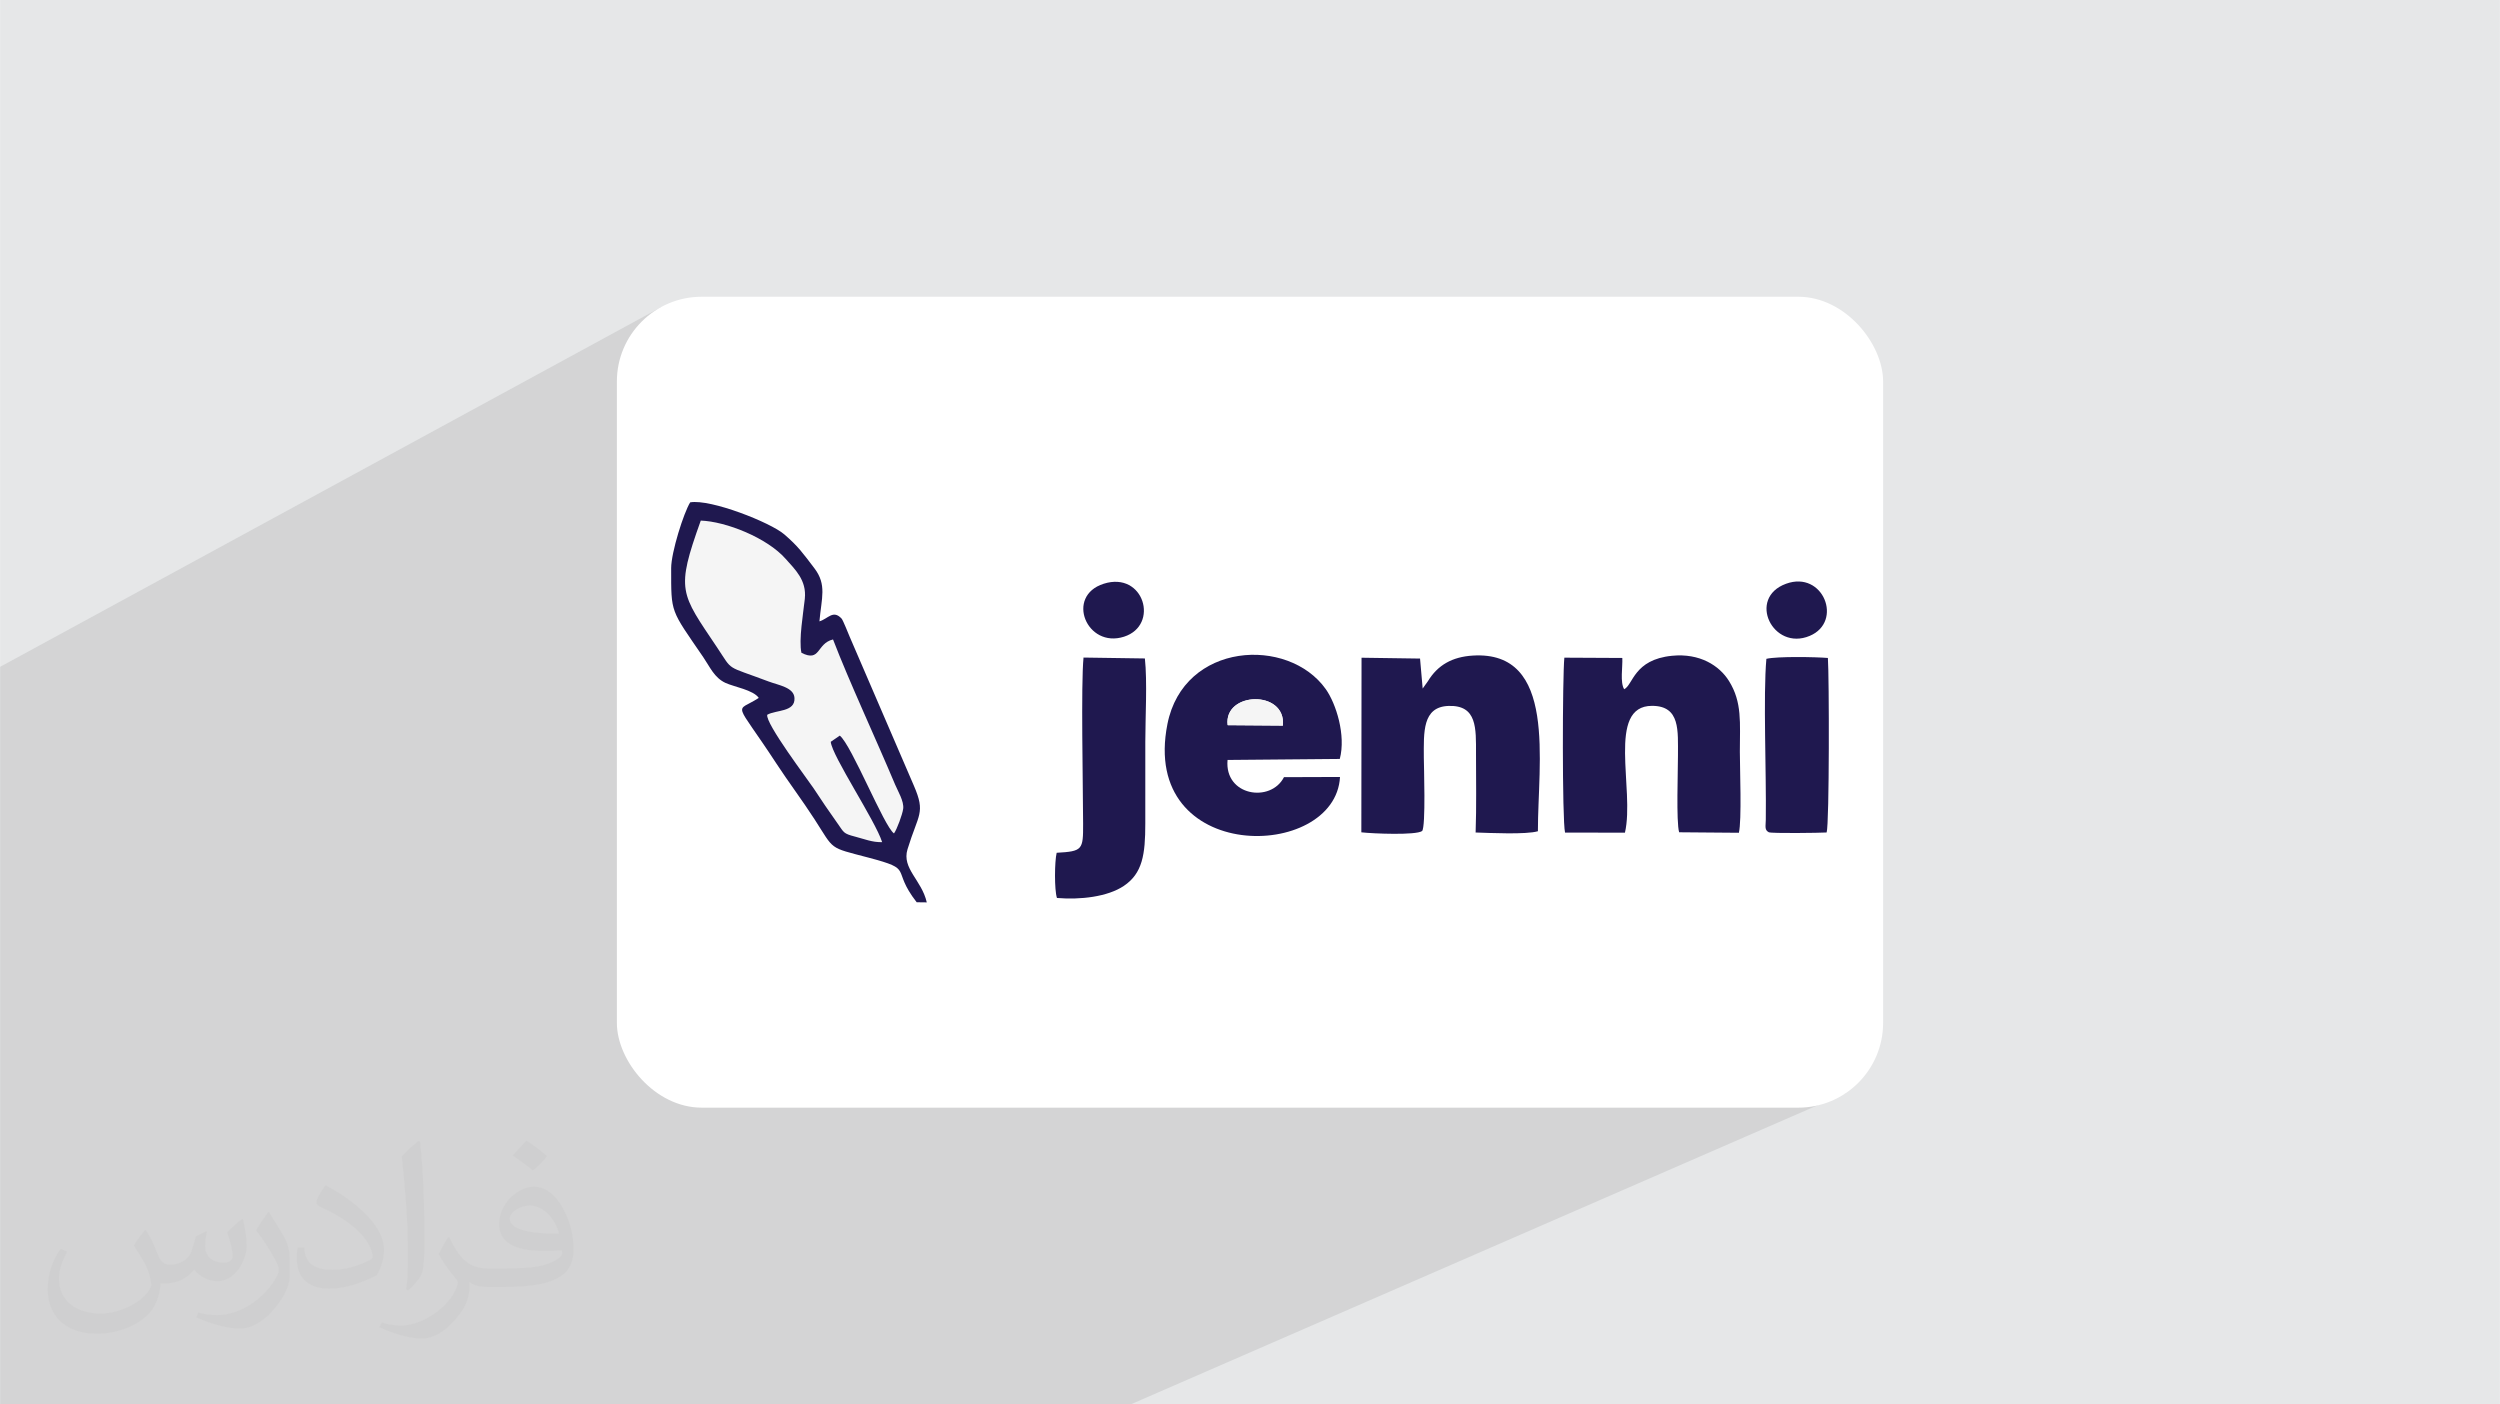 <?xml version="1.0" encoding="UTF-8"?>
<!DOCTYPE svg PUBLIC "-//W3C//DTD SVG 1.1//EN" "http://www.w3.org/Graphics/SVG/1.1/DTD/svg11.dtd">
<!-- Creator: CorelDRAW -->
<svg xmlns="http://www.w3.org/2000/svg" xml:space="preserve" width="3.708in" height="2.083in" version="1.1" style="shape-rendering:geometricPrecision; text-rendering:geometricPrecision; image-rendering:optimizeQuality; fill-rule:evenodd; clip-rule:evenodd"
viewBox="0 0 3702.73 2080.18"
 xmlns:xlink="http://www.w3.org/1999/xlink"
 xmlns:xodm="http://www.corel.com/coreldraw/odm/2003">
 <defs>
  <style type="text/css">
   <![CDATA[
    .fil3 {fill:white}
    .fil5 {fill:#1F184F}
    .fil4 {fill:whitesmoke}
    .fil2 {fill:#373435;fill-opacity:0.031}
    .fil1 {fill:#373535;fill-opacity:0.102}
    .fil0 {fill:#E6E7E8}
   ]]>
  </style>
 </defs>
 <g id="Layer_x0020_1">
  <polygon class="fil0" points="-0,0 3702.73,0 3702.73,2080.18 -0,2080.18 "/>
  <polygon class="fil1" points="2338.03,1158.39 2733.97,1618.9 1674.63,2080.18 -0,2080.18 -0,987.72 979.52,454.71 "/>
  <path class="fil2" d="M215.96 1821.93c7.07,10.71 11.65,21.01 16.13,32.45 3.33,6.66 5.09,18.93 20.7,18.93 4.57,0 11.13,-1.35 16.95,-4.57 6.55,-3.44 11.54,-8.64 14.15,-16.53l6.24 -21.01 15.19 -7.49 1.04 1.04c-2.08,7.91 -2.59,15.5 -2.59,21.43 0,17.57 15.19,24.23 27.25,24.23 7.07,0 13.42,-3.44 13.42,-9.89 0,-8.32 -3.53,-22.47 -8.12,-35.16 7.07,-7.07 14.15,-14.15 22.26,-19.87l1.25 0.63c3.53,14.98 5.51,29.75 5.51,39.63 0,9.67 -4.27,20.39 -7.8,27.36 -7.28,13.73 -20.18,24.65 -35.78,24.65 -11.85,0 -25.06,-5.93 -34.12,-16.95l-0.52 0c-8.53,10.61 -21.74,20.18 -42.86,20.18l-6.55 0c-1.04,13.94 -4.05,23.81 -8.64,32.66 -12.58,24.54 -49.92,41.92 -85.08,41.92 -48.89,0 -73.43,-28.19 -73.43,-65.73 0,-23.19 7.59,-44.72 19.24,-60.01l9.56 3.95c-7.28,13.94 -12.17,27.04 -12.17,39.94 0,35.16 28.61,51.9 61.58,51.9 30.58,0 68.44,-19.45 75.31,-42.02 -2.59,-24.65 -11.85,-36.19 -26,-58.66 4.27,-7.49 9.78,-14.98 16.64,-22.98l1.25 0 0 0 0 0 -0.01 -0.04zm563.83 -132.3c10.3,6.45 20.39,14.04 30.27,22.78 -5.51,7.8 -12.38,14.88 -20.91,21.12 -9.89,-8.01 -19.76,-14.88 -29.86,-22.16 6.86,-7.7 13.63,-15.08 20.49,-21.74l0 0 0 0 0 0 0 0 0 0 0.01 0zm5.3 96.11c-16.64,0 -30.27,10.92 -30.27,19.03 0,17.38 33.28,22.78 73.12,22.56 -4.99,-20.39 -22.47,-41.61 -42.86,-41.61l0 0.01zm-37.35 92.99c21.64,0 40.57,-0.63 55.02,-4.27 16.13,-4.05 29.75,-12.17 29.75,-17.78 0,-1.46 0,-3.22 -0.52,-4.68 -9.05,0.83 -19.45,0.83 -28.5,0.83 -29.33,0 -51.79,-6.66 -60.64,-23.09 -2.19,-4.57 -3.74,-9.67 -3.74,-15.5 0,-15.92 6.86,-31.41 18.93,-42.13 10.08,-8.84 21.22,-14.35 32.55,-14.35 20.49,0 36.81,16.44 48.26,42.34 6.24,14.15 10.5,30.47 10.5,51.07 0,13.73 -3.74,25.27 -12.27,33.8 -15.92,15.4 -45.24,21.22 -90.17,21.22l-20.39 0 0 0 -5.3 0c-11.13,0 -19.14,-1.98 -25.48,-6.86l-1.04 0c0.31,2.59 0.52,5.09 0.52,7.49 0,10.08 -3.33,22.98 -10.08,33.28 -19.97,29.64 -41.61,42.53 -60.33,42.53 -18.93,0 -42.13,-7.28 -63.03,-16.75l3.74 -7.28c6.76,2.81 16.13,4.68 29.02,4.68 33.8,0 78.21,-32.45 83.72,-64.17 -1.25,-2.59 -3.53,-6.03 -6.76,-9.67 -9.89,-11.75 -16.13,-21.53 -21.95,-31.82 4.99,-9.89 9.56,-17.78 13.83,-24.96l1.77 -0.21c14.46,29.44 27.56,46.28 56.78,46.28l4.57 0 0 0 21.22 0 0 0 0 0 0 0 0 0 0 0 0.04 0zm-146.45 31.1c2.5,-13.52 2.7,-28.7 2.7,-42.86l0 -21.01c0,-39.21 -4.99,-96.2 -9.05,-133.34 7.07,-7.59 16.95,-16.53 24.75,-22.56l2.29 0.63c5.3,46.7 6.55,100.79 6.55,150.81 0,13.11 -0.52,25.9 -1.77,35.26 -0.73,11.85 -7.59,20.8 -22.26,34.53l-3.22 -1.46zm-150.71 -61.89c0.73,18.41 9.78,32.87 41.4,32.87 19.66,0 36.3,-5.09 54.71,-13.83 3.33,-1.46 5.09,-3.44 5.09,-5.09 0,-11.54 -8.84,-26.83 -23.71,-40.77 -14.46,-13.11 -33.6,-24.65 -51.48,-32.35 -6.14,-2.59 -8.12,-5.3 -8.12,-7.91 0,-5.3 7.07,-16.44 12.9,-24.44l1.98 -0.21c20.49,10.71 43.38,26.63 60.33,44.3 15.4,16.33 24.96,32.87 24.96,50.86 0,13.31 -4.05,25.79 -10.61,37.44 -22.47,11.33 -46.39,19.97 -70.1,19.97 -28.81,0 -48.47,-13.52 -48.47,-45.24 0,-3.44 0,-8.73 1.25,-15.61l9.89 0 0 0 0 0 0 0 0 0 0 0 -0.01 0zm-52.11 -52.32l17.89 28.92c6.55,10.71 12.69,22.37 12.69,40.77l0 23.5c0,19.03 -12.17,39.42 -31.82,59.6 -15.4,13.63 -29.02,19.45 -41.61,19.45 -18.72,0 -40.15,-5.82 -64.9,-16.44l2.81 -7.28c7.8,2.08 16.84,3.84 27.98,3.84 35.58,-0.21 71.97,-26.21 88.61,-57.93 1.98,-3.64 2.7,-7.07 2.7,-9.47 0,-3.64 -1.98,-7.7 -3.53,-11.33 -9.05,-17.05 -19.14,-32.66 -30.27,-47.12 5.82,-9.16 11.65,-17.99 17.99,-26.73l1.46 0.21 0 0 0 0 0 0 0 0 0 0 -0.01 0z"/>
  <rect class="fil3" x="913.59" y="439.54" width="1875.54" height="1201.11" rx="125.59" ry="125.59"/>
  <g id="_105553203529152">
   <path class="fil4" d="M1136.35 1058.69c-3.28,12.39 60.46,96.59 68.64,108.95 12.67,19.13 21.9,33.04 35.94,52.68 9.05,12.67 7.75,14.32 25.47,18.87 13.11,3.36 25.78,8.72 40.08,8.18 -9.79,-31.38 -74.48,-127.97 -76.11,-148.61l13.41 -9.18c17.62,14.14 65.65,134.88 80.26,144.87 4.23,-5.66 12.47,-28.1 13.61,-36.4 1.51,-11 -7.87,-26.21 -11.9,-35.81 -28.01,-66.72 -68.26,-153.15 -92.01,-215.08 -24.85,6.08 -18.04,34.33 -46.78,19.79 -4.23,-18.58 2.78,-59.3 5,-80.02 2.98,-27.78 -14.88,-43.77 -28.41,-59.15 -27.35,-31.09 -88.21,-55.31 -125.69,-56.67 -37.33,104.18 -30.17,106.7 24.19,187.92 24.37,36.41 11.07,25.75 76.5,50.46 14.71,5.55 37.26,8.63 38.12,24.4 1.14,21.11 -27.16,17.37 -40.33,24.81z"/>
   <path class="fil5" d="M2107.12 1019.85l-3.88 -44.39 -86.66 -1.25 -0.29 258.61c17.38,1.99 80.82,4.54 89.96,-1.9 5.76,-5.84 2.6,-98.94 2.59,-108.52 -0.06,-37.42 -2.5,-75.52 36.69,-76.79 42.42,-1.37 40.6,33.16 40.6,70.88 -0.01,38.59 0.8,78.13 -0.57,116.6 20.92,0.66 74.84,3.27 92.25,-1.87 -0.11,-101.73 29.1,-268.2 -96.76,-260.17 -29.9,1.9 -51.6,13.9 -66.15,37.92l-7.76 10.87z"/>
   <path class="fil5" d="M2405.58 1020.9c-6.27,-10.26 -2.09,-32.75 -2.74,-46.32l-85.85 -0.44c-2.83,27.31 -3.36,240.67 1.02,259.08l88.72 0.13c14.84,-63.67 -27.82,-187.94 40.21,-187.85 42.03,0.06 38.22,36.9 38.32,73.95 0.06,22.09 -2.74,97.62 1.73,113.31l88.48 0.74c4.47,-17.88 1.46,-96.21 1.46,-119.96 0,-43.12 3.67,-73.2 -16.14,-104.92 -14.27,-22.84 -43.28,-41.37 -84.37,-37.28 -56.72,5.64 -57.52,43.14 -70.84,49.57z"/>
   <path class="fil5" d="M1818.26 1074.11c-6.24,-49.86 86.93,-52.83 81.81,0.64l-81.81 -0.64zm166.43 76.73l-83.01 0.29c-19.64,38.45 -88.46,27.87 -83.56,-25.49l166.24 -1.5c9.3,-35.05 -5.43,-81.79 -20.78,-103.41 -55.61,-78.34 -210.47,-69.98 -234.53,51.77 -41.21,208.56 248.79,203.45 255.64,78.33z"/>
   <path class="fil5" d="M1138.56 1009.48c-65.42,-24.7 -52.13,-14.05 -76.5,-50.46 -54.37,-81.22 -61.52,-83.74 -24.19,-187.92 37.48,1.36 98.34,25.58 125.69,56.67 13.53,15.38 31.39,31.36 28.41,59.15 -2.22,20.71 -9.23,61.43 -5,80.02 28.73,14.54 21.92,-13.71 46.78,-19.79 23.75,61.93 64,148.36 92.01,215.08 4.03,9.6 13.4,24.8 11.9,35.81 -1.14,8.31 -9.38,30.74 -13.61,36.4 -14.61,-9.98 -62.64,-130.72 -80.26,-144.87l-13.41 9.18c1.63,20.64 66.31,117.23 76.11,148.61 -14.31,0.54 -26.97,-4.82 -40.08,-8.18 -17.72,-4.54 -16.41,-6.2 -25.47,-18.87 -14.03,-19.63 -23.27,-33.54 -35.94,-52.68 -8.18,-12.36 -71.93,-96.57 -68.64,-108.95 13.17,-7.44 41.47,-3.7 40.33,-24.81 -0.86,-15.77 -23.41,-18.85 -38.12,-24.4zm-144.56 -167.81c0.02,67.61 -1.34,60.23 47.5,131.67 10.06,14.73 16.29,30.45 33.04,38.21 12.42,5.76 41.34,10.47 49.21,22.2 -35.49,23.08 -37.53,-0.26 26.18,97.31 17.27,26.44 38.15,54.15 56.41,82.41 30.01,46.44 20.06,41.04 79.56,56.74 69.95,18.47 32.29,15.44 71.75,66.21l14.95 0.19c-7.49,-33.19 -37.25,-50.06 -28.54,-78.62 16.09,-52.77 27.1,-53.27 9.44,-94.23l-95.25 -220.97c-1.36,-3.18 -9.75,-24.31 -11.82,-26.54 -12.66,-13.56 -19.85,0.2 -32.83,4.1 3.06,-34.67 11.22,-54.22 -7.54,-78.76 -17.06,-22.32 -23.52,-31.99 -44.65,-50.2 -20.21,-17.4 -108.63,-52.51 -139.25,-47.31 -9.47,15.19 -28.18,73.93 -28.18,97.58z"/>
   <path class="fil5" d="M1565 1263.13c-3.12,13.01 -3.55,54.77 0.42,66.93 34.73,2.93 74.97,-1.71 99.04,-17.85 27.7,-18.57 31.85,-46.55 31.82,-92.3 -0.03,-40.38 0.01,-80.77 0.02,-121.16 0.02,-36.19 3.05,-89.33 -0.63,-123.45l-90.88 -1.33c-3.89,39.13 -0.79,188.59 -0.62,245.96 0.12,38.83 -0.59,41.04 -39.18,43.2z"/>
   <path class="fil5" d="M2705.49 1233.06c4.12,-13.79 3.8,-231.82 1.84,-258.48 -18.08,-1.56 -75.19,-2.54 -91.1,1.27 -4.88,54.04 0.07,168.23 -0.88,238.45 -0.13,9.68 -2.16,14.96 4.44,18.42 3.71,1.94 76.33,0.97 85.7,0.34z"/>
   <path class="fil5" d="M2645.26 864.68c-57.92,21.23 -19.54,100.07 35.1,77.2 50.05,-20.94 20.19,-97.47 -35.1,-77.2z"/>
   <path class="fil5" d="M1634.65 864.65c-57.24,18.26 -25.14,96.19 30.12,78.42 52.84,-17 29.58,-97.46 -30.12,-78.42z"/>
   <path class="fil4" d="M1818.26 1074.11l81.81 0.64c5.12,-53.47 -88.05,-50.5 -81.81,-0.64z"/>
  </g>
 </g>
</svg>
